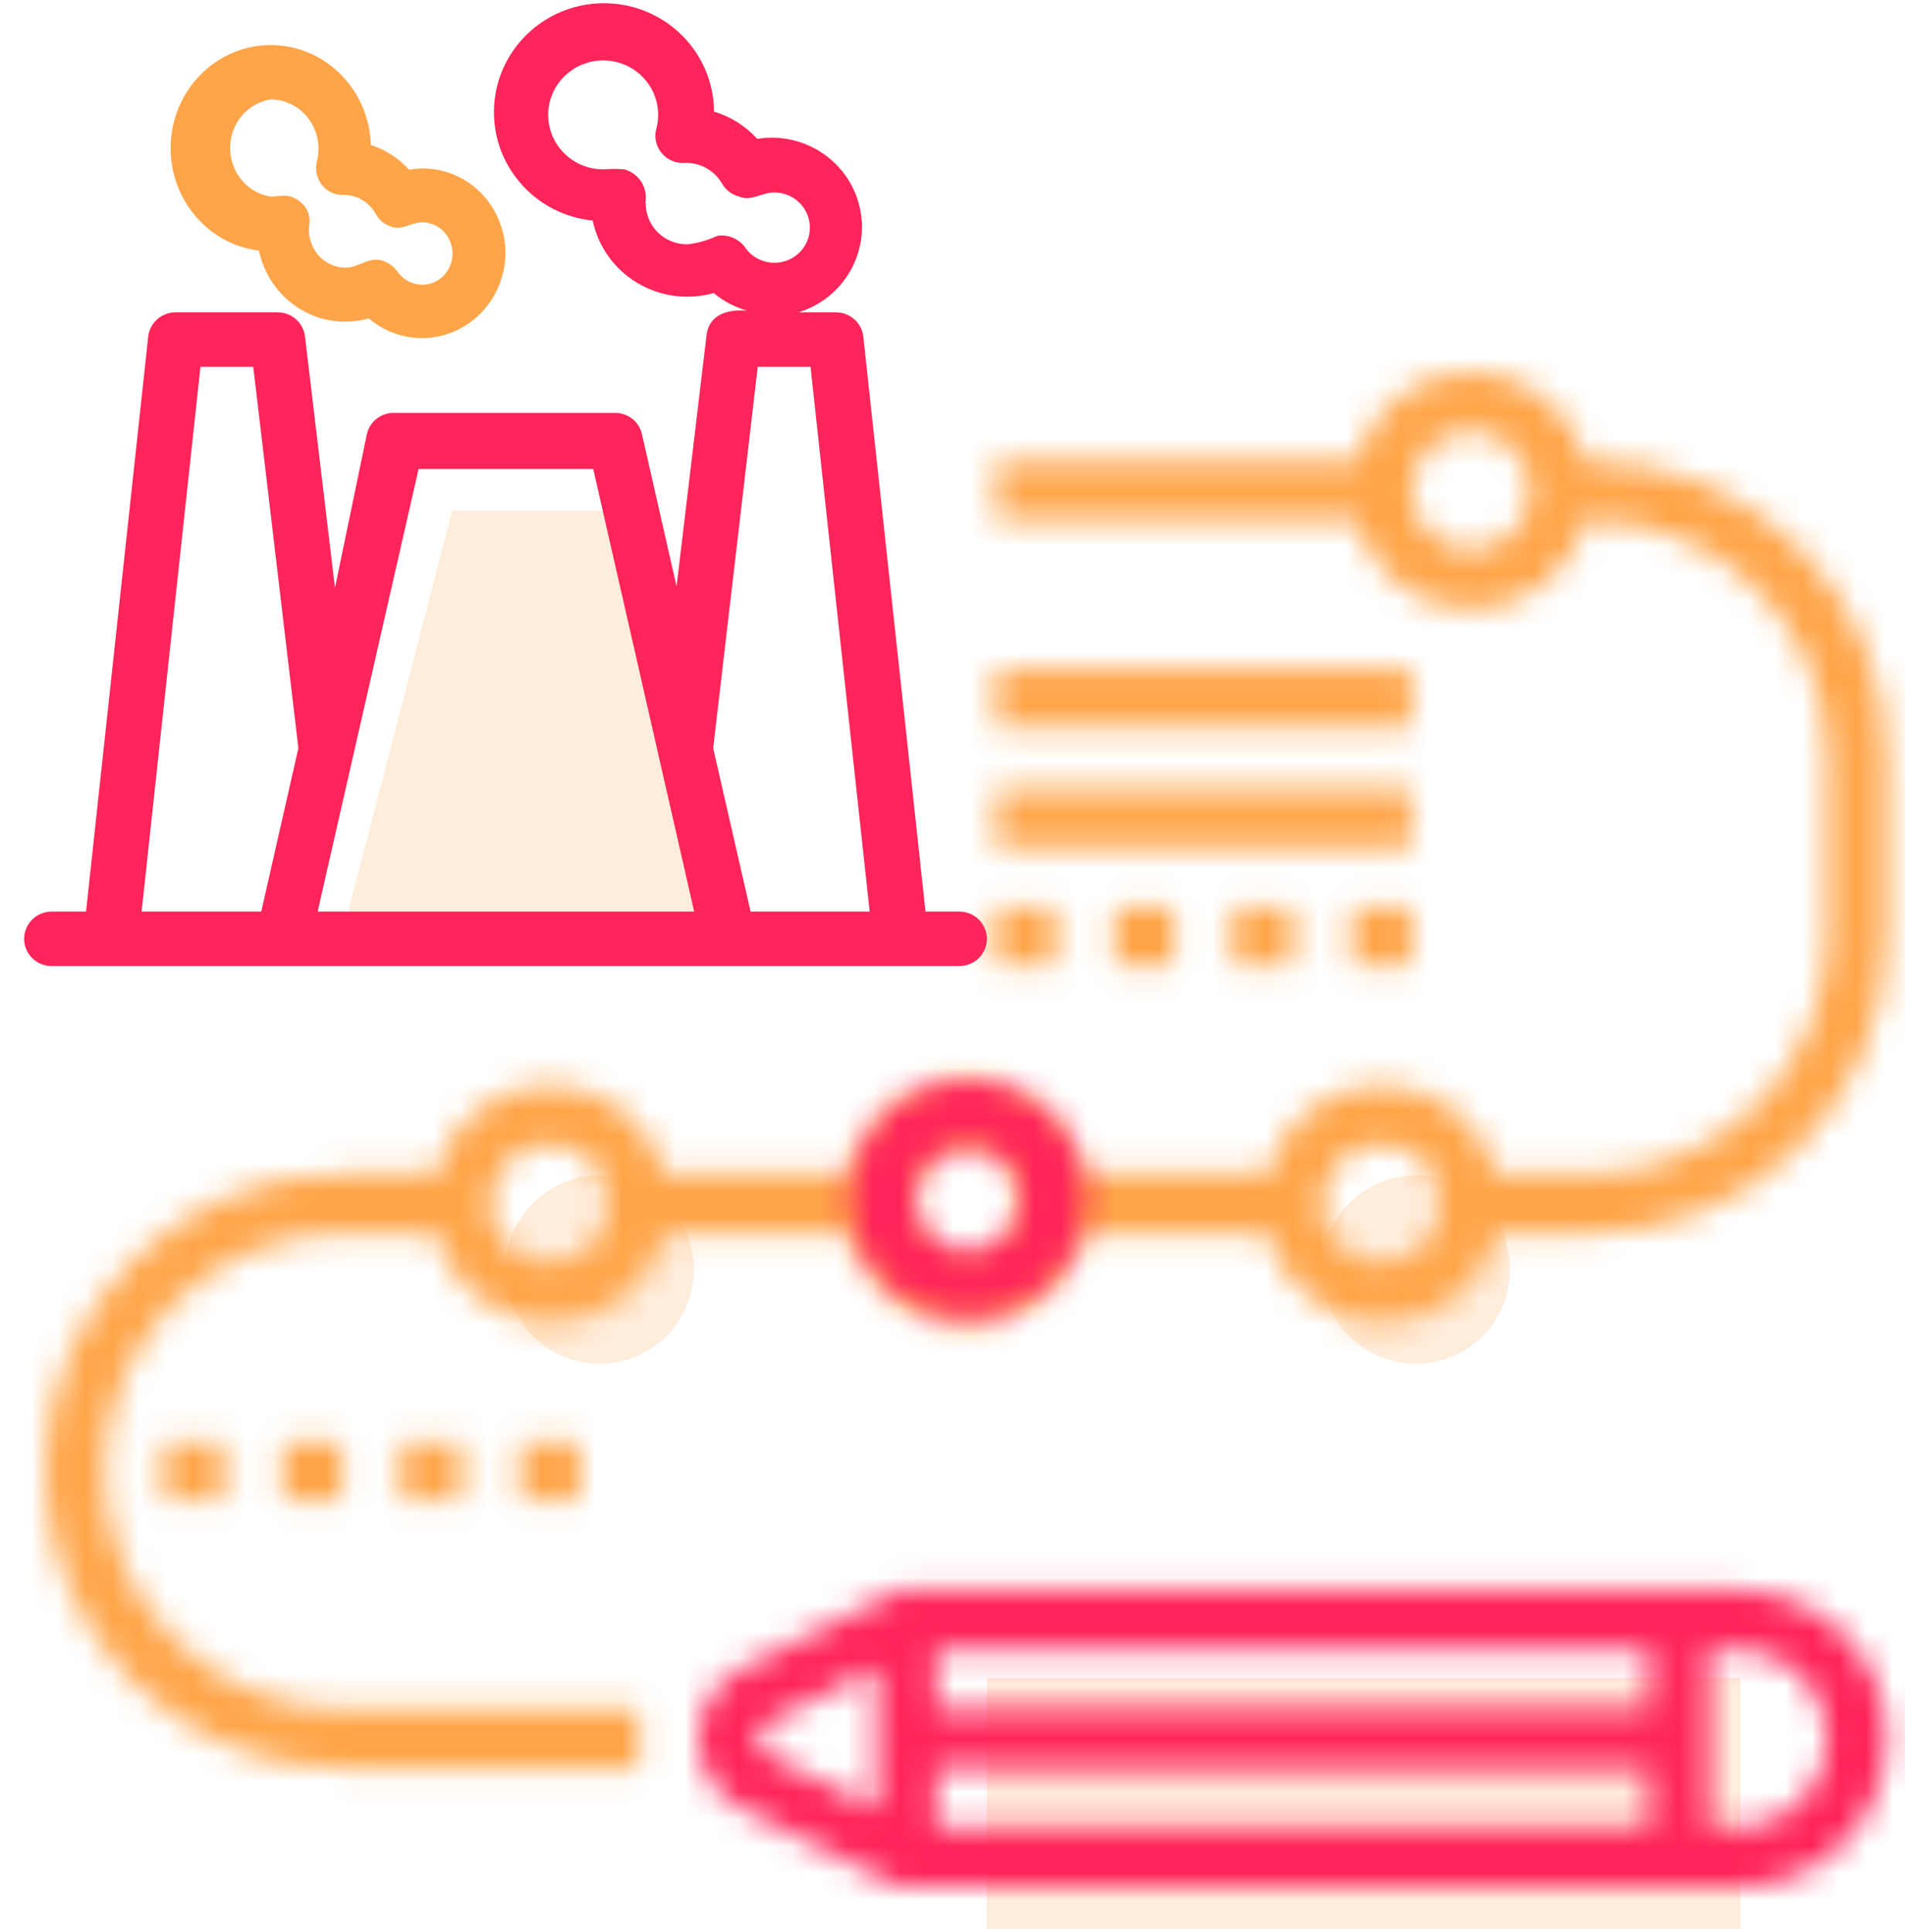 <?xml version="1.0" encoding="UTF-8"?>
<svg width="71px" height="72px" viewBox="0 0 71 72" version="1.1" xmlns="http://www.w3.org/2000/svg" xmlns:xlink="http://www.w3.org/1999/xlink">
    <title>tech_process_managment</title>
    <defs>
        <path d="M53.141,0 C55.199,0 56.917,1.417 57.412,3.321 L57.412,3.321 L57.569,3.321 C63.674,3.321 68.64,8.288 68.64,14.392 L68.64,14.392 L68.64,21.035 C68.64,27.139 63.674,32.106 57.569,32.106 L57.569,32.106 L54.091,32.106 C53.596,34.01 51.877,35.427 49.819,35.427 C47.761,35.427 46.043,34.01 45.548,32.106 L45.548,32.106 L38.591,32.106 C38.096,34.01 36.378,35.427 34.32,35.427 C32.262,35.427 30.544,34.01 30.049,32.106 L30.049,32.106 L23.092,32.106 C22.597,34.01 20.879,35.427 18.821,35.427 C16.763,35.427 15.044,34.01 14.549,32.106 L14.549,32.106 L11.071,32.106 C6.188,32.106 2.214,36.079 2.214,40.963 C2.214,45.846 6.188,49.819 11.071,49.819 L11.071,49.819 L22.142,49.819 L22.142,52.034 L11.071,52.034 C4.966,52.034 0,47.067 0,40.963 C0,34.858 4.966,29.892 11.071,29.892 L11.071,29.892 L14.549,29.892 C15.044,27.987 16.763,26.57 18.821,26.57 C20.879,26.57 22.597,27.987 23.092,29.892 L23.092,29.892 L30.049,29.892 C30.544,27.987 32.262,26.57 34.32,26.57 C36.378,26.57 38.096,27.987 38.591,29.892 L38.591,29.892 L45.548,29.892 C46.043,27.987 47.761,26.57 49.819,26.57 C51.877,26.57 53.596,27.987 54.091,29.892 L54.091,29.892 L57.569,29.892 C62.452,29.892 66.426,25.918 66.426,21.035 L66.426,21.035 L66.426,14.392 C66.426,9.509 62.452,5.535 57.569,5.535 L57.569,5.535 L57.412,5.535 C56.917,7.44 55.199,8.857 53.141,8.857 C51.083,8.857 49.364,7.44 48.869,5.535 L48.869,5.535 L35.427,5.535 L35.427,3.321 L48.869,3.321 C49.364,1.417 51.083,0 53.141,0 Z M11.071,39.855 L11.071,42.07 L8.857,42.07 L8.857,39.855 L11.071,39.855 Z M19.928,39.855 L19.928,42.07 L17.714,42.07 L17.714,39.855 L19.928,39.855 Z M15.499,39.855 L15.499,42.07 L13.285,42.07 L13.285,39.855 L15.499,39.855 Z M6.643,39.855 L6.643,42.07 L4.428,42.07 L4.428,39.855 L6.643,39.855 Z M18.821,28.785 C17.6,28.785 16.606,29.778 16.606,30.999 C16.606,32.22 17.6,33.213 18.821,33.213 C20.042,33.213 21.035,32.22 21.035,30.999 C21.035,29.778 20.042,28.785 18.821,28.785 Z M34.32,28.785 C33.099,28.785 32.106,29.778 32.106,30.999 C32.106,32.22 33.099,33.213 34.32,33.213 C35.541,33.213 36.534,32.22 36.534,30.999 C36.534,29.778 35.541,28.785 34.32,28.785 Z M49.819,28.785 C48.598,28.785 47.605,29.778 47.605,30.999 C47.605,32.22 48.598,33.213 49.819,33.213 C51.04,33.213 52.034,32.22 52.034,30.999 C52.034,29.778 51.04,28.785 49.819,28.785 Z M46.498,19.928 L46.498,22.142 L44.284,22.142 L44.284,19.928 L46.498,19.928 Z M42.07,19.928 L42.07,22.142 L39.855,22.142 L39.855,19.928 L42.07,19.928 Z M50.926,19.928 L50.926,22.142 L48.712,22.142 L48.712,19.928 L50.926,19.928 Z M37.641,19.928 L37.641,22.142 L35.427,22.142 L35.427,19.928 L37.641,19.928 Z M50.926,15.499 L50.926,17.714 L35.427,17.714 L35.427,15.499 L50.926,15.499 Z M50.926,11.071 L50.926,13.285 L35.427,13.285 L35.427,11.071 L50.926,11.071 Z M53.141,2.214 C51.92,2.214 50.926,3.207 50.926,4.428 C50.926,5.65 51.92,6.643 53.141,6.643 C54.362,6.643 55.355,5.65 55.355,4.428 C55.355,3.207 54.362,2.214 53.141,2.214 Z" id="path-1"></path>
        <path d="M38.748,18.959 C41.801,18.959 44.284,21.442 44.284,24.495 C44.284,27.547 41.801,30.03 38.748,30.03 L38.748,30.03 L7.488,30.03 L1.602,27.087 C0.614,26.594 0,25.599 0,24.495 C0,23.39 0.614,22.395 1.603,21.902 L1.603,21.902 L7.488,18.959 L38.748,18.959 Z M35.427,25.602 L8.857,25.602 L8.857,27.816 L35.427,27.816 L35.427,25.602 Z M38.748,21.173 L37.641,21.173 L37.641,27.816 L38.748,27.816 C40.58,27.816 42.07,26.326 42.07,24.495 C42.07,22.663 40.58,21.173 38.748,21.173 L38.748,21.173 Z M6.643,21.857 L2.593,23.882 C2.359,24 2.214,24.233 2.214,24.495 C2.214,24.756 2.359,24.989 2.593,25.107 L2.593,25.107 L6.643,27.132 L6.643,21.857 Z M35.427,21.173 L8.857,21.173 L8.857,23.387 L35.427,23.387 L35.427,21.173 Z M10.042,0 C12.454,0 14.41,1.956 14.41,4.368 C14.41,6.78 12.454,8.736 10.042,8.736 C7.629,8.736 5.674,6.78 5.674,4.368 C5.674,1.956 7.629,0 10.042,0 Z M10.042,2.34 C8.922,2.34 8.014,3.248 8.014,4.368 C8.014,5.488 8.922,6.396 10.042,6.396 C11.162,6.396 12.07,5.488 12.07,4.368 C12.07,3.248 11.162,2.34 10.042,2.34 Z" id="path-3"></path>
    </defs>
    <g id="Page-1" stroke="none" stroke-width="1" fill="none" fill-rule="evenodd">
        <g id="Homepage" transform="translate(-864, -1518)">
            <g id="O-nas" transform="translate(364, 1141)">
                <g id="nawigacja-" transform="translate(1, 253)">
                    <g id="service-3" transform="translate(480, 85)">
                        <g id="tech_process_managment" transform="translate(16, 36)">
                            <rect id="Rectangle" x="0" y="0" width="78" height="78"></rect>
                            <g id="Group" transform="translate(21.84, 46.8)" fill="#FF9931" fill-opacity="0.169" fill-rule="nonzero">
                                <circle id="Oval" cx="3.51" cy="3.51" r="3.51"></circle>
                                <circle id="Oval" cx="33.93" cy="3.51" r="3.51"></circle>
                                <rect id="Rectangle" x="17.94" y="18.72" width="28.08" height="9.36"></rect>
                            </g>
                            <g id="Rectangle-Clipped" transform="translate(4.68, 16.858)">
                                <mask id="mask-2" fill="white">
                                    <use xlink:href="#path-1"></use>
                                </mask>
                                <g id="path-1"></g>
                                <g id="Rectangle" mask="url(#mask-2)">
                                    <g transform="translate(-4.68, -16.858)" id="Group">
                                        <rect id="Rectangle" fill="#FFA549" fill-rule="nonzero" x="0" y="0" width="78" height="78"></rect>
                                    </g>
                                </g>
                            </g>
                            <g id="Rectangle-Clipped" transform="translate(29.036, 43.29)">
                                <mask id="mask-4" fill="white">
                                    <use xlink:href="#path-3"></use>
                                </mask>
                                <g id="path-3"></g>
                                <g id="Rectangle" mask="url(#mask-4)">
                                    <g transform="translate(-29.414, -43.667)" id="Group">
                                        <rect id="Rectangle" fill="#FF2459" fill-rule="nonzero" x="0" y="0" width="78" height="78"></rect>
                                    </g>
                                </g>
                            </g>
                            <g id="industry" transform="translate(3.9, 3.12)">
                                <polygon id="Path-2" fill-opacity="0.169" fill="#FF9931" points="15.952 18.916 21.99 18.916 25.916 35.226 11.718 35.226"></polygon>
                                <path d="M8.748,9.217 C8.944,10.124 9.494,10.909 10.268,11.387 C11.042,11.865 11.974,11.994 12.843,11.745 C13.765,12.53 15.043,12.701 16.13,12.186 C17.216,11.671 17.92,10.56 17.94,9.328 C17.941,8.394 17.542,7.507 16.849,6.905 C16.156,6.302 15.24,6.046 14.346,6.204 C13.958,5.774 13.467,5.457 12.922,5.284 C12.861,3.238 11.252,1.6 9.264,1.561 C7.275,1.521 5.607,3.094 5.469,5.136 C5.332,7.179 6.774,8.974 8.748,9.217 Z M9.19,3.585 C9.73,3.588 10.24,3.841 10.578,4.275 C10.915,4.709 11.044,5.277 10.928,5.82 C10.828,6.136 10.885,6.483 11.081,6.748 C11.277,7.013 11.587,7.161 11.91,7.144 C12.399,7.141 12.852,7.407 13.099,7.842 C13.219,8.068 13.42,8.238 13.658,8.317 C14.071,8.489 14.414,8.165 14.837,8.165 C15.374,8.166 15.836,8.556 15.942,9.098 C16.049,9.64 15.77,10.184 15.275,10.399 C14.781,10.614 14.207,10.441 13.904,9.985 C13.754,9.789 13.548,9.648 13.315,9.581 C12.824,9.449 12.421,9.884 11.94,9.854 C11.535,9.842 11.155,9.646 10.905,9.317 C10.655,8.989 10.559,8.563 10.643,8.155 C10.648,7.767 10.423,7.414 10.074,7.266 C9.799,7.104 9.495,7.205 9.19,7.205 C8.32,7.071 7.676,6.301 7.676,5.395 C7.676,4.489 8.32,3.72 9.19,3.585 Z" id="Shape" fill="#FFA549" fill-rule="nonzero"></path>
                                <path d="M23.148,7.459 C23.266,6.899 22.925,6.344 22.369,6.191 C22.123,6.17 21.876,6.17 21.631,6.191 C20.754,6.212 19.962,5.679 19.658,4.866 C19.353,4.052 19.605,3.137 20.284,2.588 C20.963,2.04 21.919,1.979 22.664,2.437 C23.408,2.896 23.775,3.772 23.578,4.617 C23.468,4.946 23.534,5.308 23.754,5.577 C23.974,5.846 24.317,5.986 24.665,5.947 C25.22,5.947 25.732,6.242 26.008,6.718 C26.146,6.962 26.38,7.138 26.654,7.206 C27.095,7.398 27.515,7.043 27.956,7.053 C28.588,7.05 29.135,7.491 29.259,8.105 C29.384,8.72 29.051,9.335 28.466,9.574 C27.881,9.812 27.207,9.607 26.859,9.083 C26.621,8.768 26.227,8.608 25.834,8.667 C25.489,8.833 25.118,8.939 24.737,8.982 C24.323,8.993 23.922,8.837 23.626,8.55 C23.331,8.263 23.165,7.869 23.168,7.459 L23.148,7.459 Z M1.025,35.88 L34.855,35.88 C35.421,35.88 35.88,35.426 35.88,34.865 C35.88,34.304 35.421,33.85 34.855,33.85 L33.594,33.85 L31.277,12.433 C31.224,11.912 30.78,11.517 30.252,11.519 L28.858,11.519 C30.545,11.001 31.54,9.279 31.135,7.576 C30.73,5.874 29.064,4.772 27.32,5.054 C26.888,4.575 26.331,4.224 25.711,4.039 C25.699,1.853 23.942,0.069 21.736,0.002 C19.53,-0.065 17.666,1.609 17.519,3.789 C17.371,5.97 18.994,7.875 21.19,8.099 C21.393,9.068 21.995,9.91 22.851,10.422 C23.707,10.934 24.739,11.071 25.7,10.799 C26.065,11.104 26.491,11.329 26.951,11.459 C26.264,11.398 25.536,11.57 25.434,12.362 L24.316,21.731 L23.025,16.057 C22.917,15.584 22.488,15.253 22,15.265 L13.798,15.265 C13.31,15.253 12.881,15.584 12.773,16.057 L11.584,21.791 L10.467,12.423 C10.409,11.906 9.966,11.516 9.442,11.519 L5.649,11.519 C5.12,11.517 4.676,11.912 4.623,12.433 L2.307,33.85 L1.025,33.85 C0.459,33.85 0,34.304 0,34.865 C0,35.426 0.459,35.88 1.025,35.88 Z M27.341,13.549 L29.309,13.549 L31.513,33.85 L27.074,33.85 L25.68,27.76 L27.341,13.549 Z M14.701,17.356 L21.21,17.356 L24.972,33.85 L10.938,33.85 L14.701,17.356 Z M6.571,13.549 L8.539,13.549 L10.221,27.76 L8.837,33.85 L4.377,33.85 L6.571,13.549 Z" id="Shape" fill="#FF2459" fill-rule="nonzero"></path>
                            </g>
                        </g>
                    </g>
                </g>
            </g>
        </g>
    </g>
</svg>